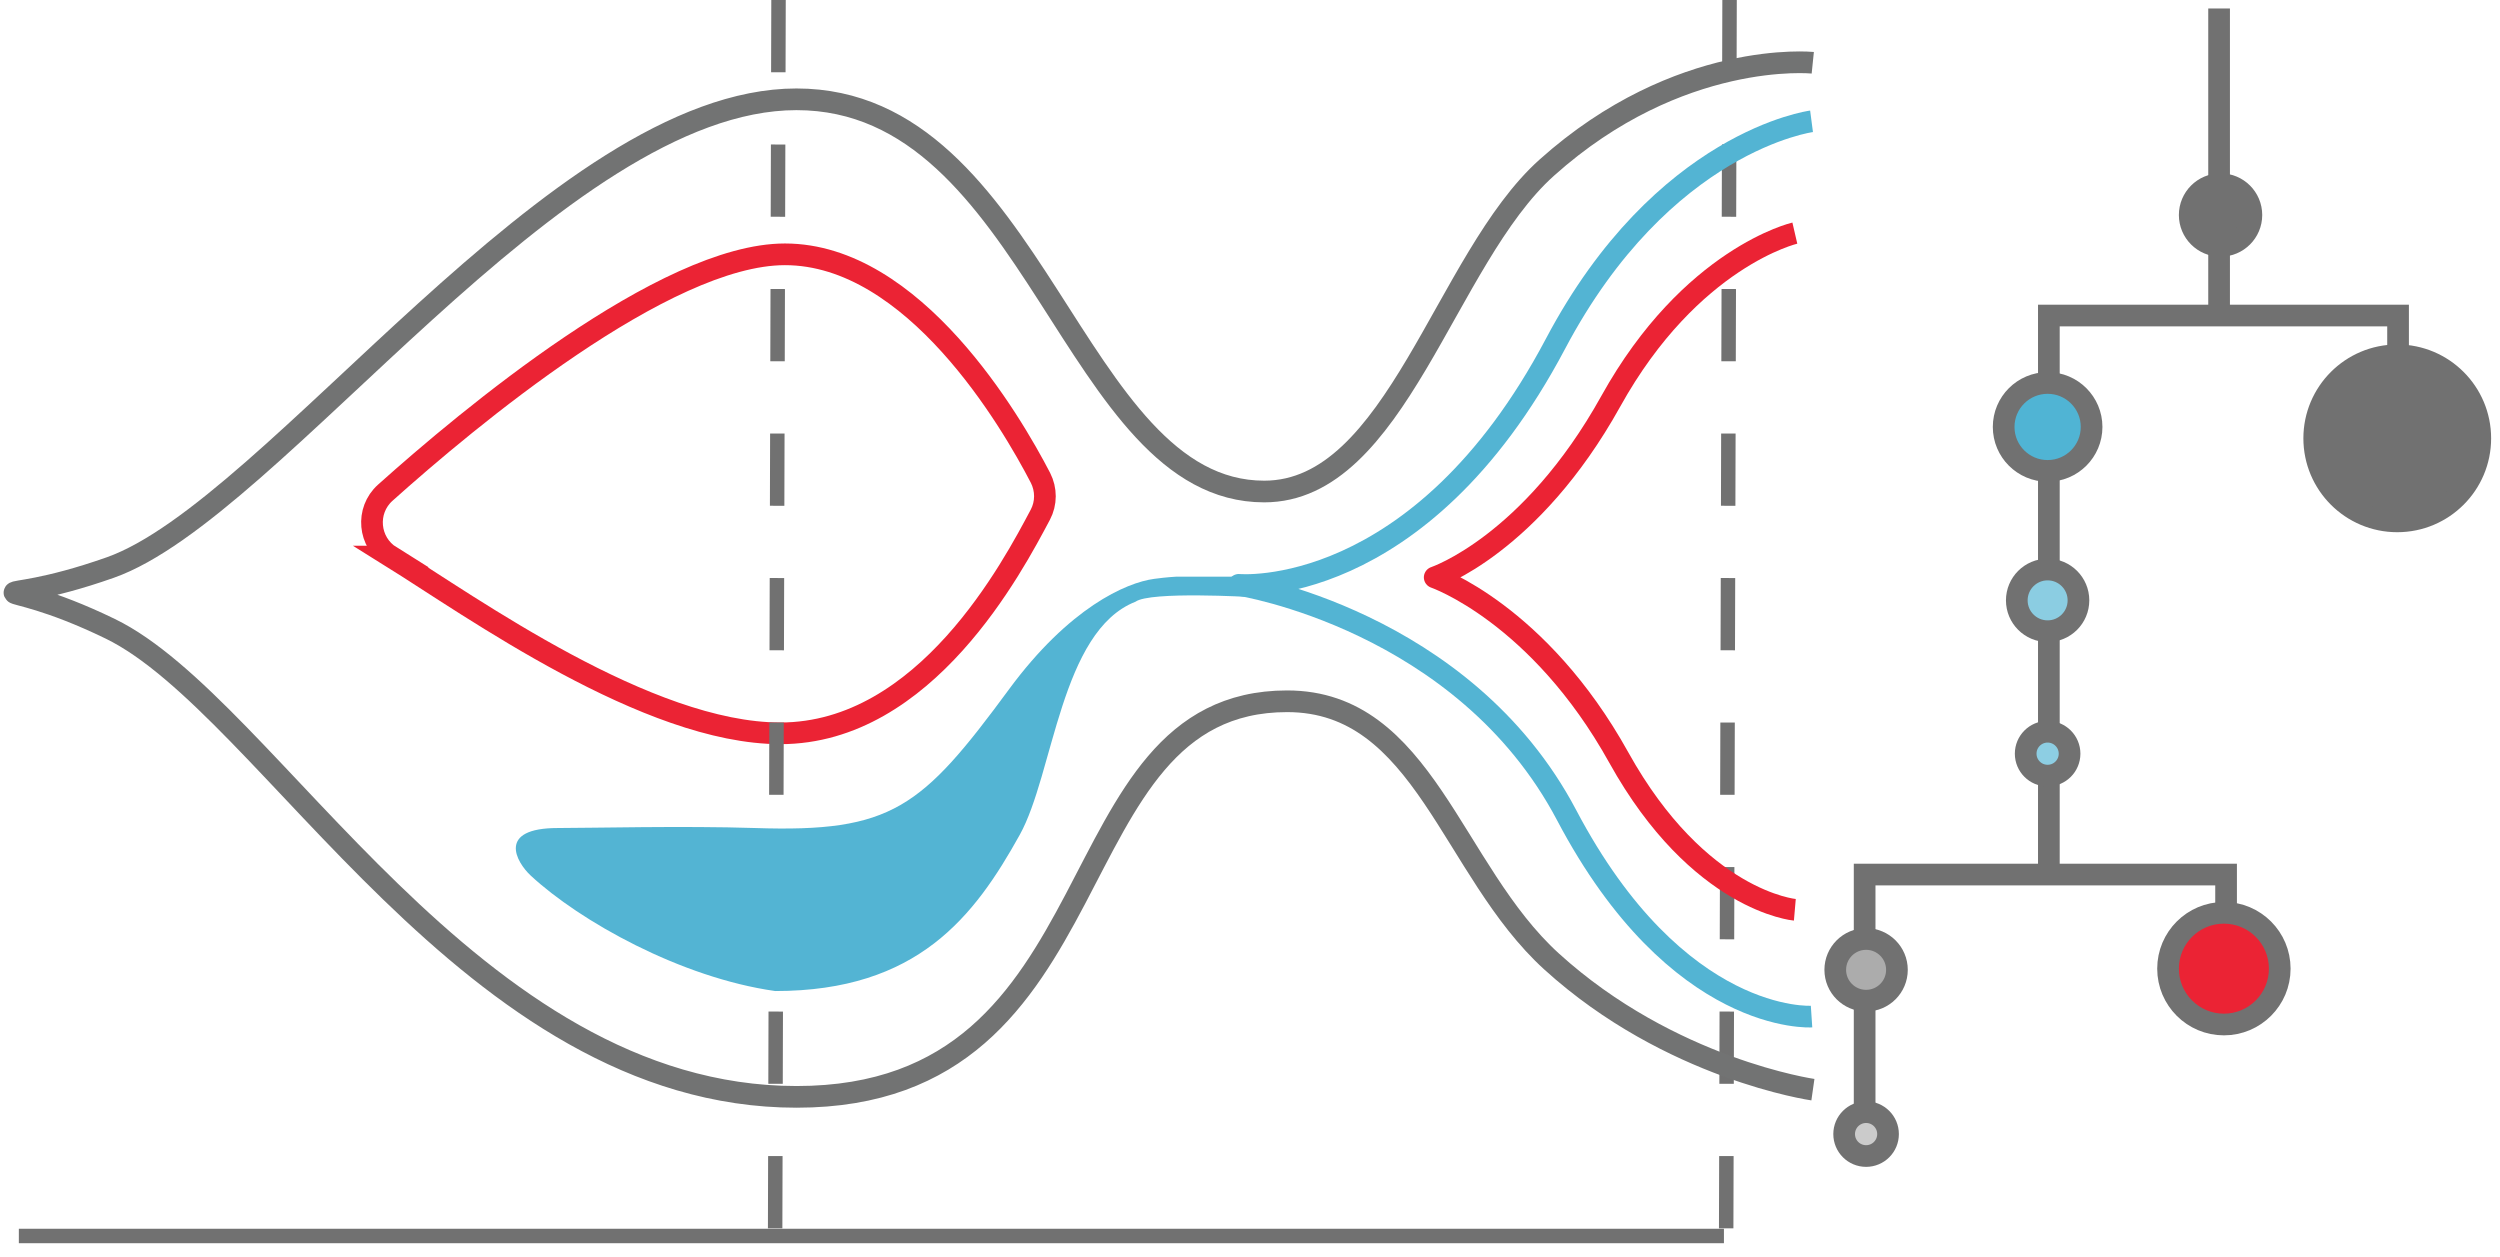 <?xml version="1.0" encoding="UTF-8"?> <svg xmlns="http://www.w3.org/2000/svg" viewBox="0 0 173 87"><svg xmlns="http://www.w3.org/2000/svg" width="126" height="87" viewBox="0 0 126 87" fill="none" x="0"><path d="M27.053 38.516C25.483 37.538 25.286 35.329 26.659 34.097C32.365 28.983 45.996 17.599 54.316 17.599C63.238 17.599 69.978 29.162 71.999 33.063C72.413 33.872 72.413 34.821 71.99 35.62C70.1 39.174 64.056 50.746 53.997 50.746C44.812 50.746 32.628 41.994 27.044 38.516H27.053Z" stroke="#EB2334" stroke-width="1.5" stroke-miterlimit="10"></path><path d="M53.874 0L53.64 85.032" stroke="#717171" stroke-miterlimit="10" stroke-dasharray="5 5"></path><path d="M119.686 0L119.452 85.032" stroke="#717171" stroke-miterlimit="10" stroke-dasharray="5 5"></path><path d="M125.453 75.405C125.453 75.405 115.573 73.995 107.366 66.531C100.419 60.213 98.529 48.528 89.072 48.528C72.657 48.528 77.715 75.903 55.125 75.903C32.534 75.903 18.649 48.857 7.622 43.508C-0.999 39.324 -1.413 42.464 7.622 39.277C18.959 35.282 38.56 6.872 55.115 6.872C71.67 6.872 74.218 34.013 87.483 34.013C96.621 34.013 99.967 17.927 107.037 11.601C116.193 3.394 125.444 4.343 125.444 4.343" stroke="#727373" stroke-width="1.5" stroke-miterlimit="10"></path><path d="M119.296 85.53H1.304" stroke="#717171" stroke-miterlimit="10"></path><path d="M124.203 16.132C124.203 16.132 117.002 17.796 111.465 27.77C105.928 37.735 99.281 39.954 99.281 39.954C99.281 39.954 106.482 42.445 112.019 52.42C117.557 62.385 124.203 62.958 124.203 62.958" stroke="#EB2334" stroke-width="1.5" stroke-linejoin="round"></path><path d="M125.359 8.395C125.359 8.395 115.065 9.739 107.638 23.794C98.209 41.627 85.725 40.471 85.725 40.471C85.725 40.471 101.283 42.887 108.409 56.406C116.081 70.968 125.359 70.347 125.359 70.347" stroke="#53B4D3" stroke-width="1.5" stroke-linejoin="round"></path><path d="M81.378 39.907C81.378 39.907 80.771 39.935 79.868 40.057C77.913 40.321 73.983 42.06 69.837 47.682C63.774 55.917 61.74 57.618 52.235 57.299C47.3 57.139 40.954 57.299 38.604 57.299C34.373 57.299 35.718 59.649 36.724 60.589C40.117 63.739 47.112 67.659 53.645 68.58C63.517 68.58 67.433 63.41 70.567 57.769C72.917 53.538 73.388 43.674 78.58 41.637C79.586 40.904 86.549 41.317 86.549 41.317L86.079 39.907H81.378Z" fill="#53B4D3"></path></svg><svg xmlns="http://www.w3.org/2000/svg" width="47" height="81" viewBox="0 0 47 81" fill="none" x="126"><path d="M15.781 60.519V21.835H39.946L39.946 24.587" stroke="#717171" stroke-width="1.5" stroke-miterlimit="10"></path><path d="M28.045 63.188V60.519H3.033V77.868" stroke="#717171" stroke-width="1.5" stroke-miterlimit="10"></path><path d="M27.561 21.835V0.587" stroke="#717171" stroke-width="1.5" stroke-miterlimit="10"></path><path d="M39.89 36.079C43.064 36.079 45.636 33.506 45.636 30.333C45.636 27.159 43.064 24.587 39.89 24.587C36.717 24.587 34.144 27.159 34.144 30.333C34.144 33.506 36.717 36.079 39.89 36.079Z" fill="#717171" stroke="#717171" stroke-width="1.5" stroke-miterlimit="10"></path><path d="M27.894 70.896C30.028 70.896 31.758 69.166 31.758 67.032C31.758 64.897 30.028 63.167 27.894 63.167C25.76 63.167 24.029 64.897 24.029 67.032C24.029 69.166 25.76 70.896 27.894 70.896Z" fill="#EB2334" stroke="#717171" stroke-width="1.5" stroke-miterlimit="10"></path><path d="M15.695 32.586C17.375 32.586 18.738 31.224 18.738 29.544C18.738 27.864 17.375 26.502 15.695 26.502C14.015 26.502 12.653 27.864 12.653 29.544C12.653 31.224 14.015 32.586 15.695 32.586Z" fill="#50B4D4" stroke="#717171" stroke-width="1.5" stroke-miterlimit="10"></path><path d="M15.695 43.679C16.874 43.679 17.829 42.724 17.829 41.545C17.829 40.367 16.874 39.411 15.695 39.411C14.517 39.411 13.562 40.367 13.562 41.545C13.562 42.724 14.517 43.679 15.695 43.679Z" fill="#8BCDE2" stroke="#717171" stroke-width="1.5" stroke-miterlimit="10"></path><path d="M27.662 17.012C28.84 17.012 29.796 16.057 29.796 14.879C29.796 13.7 28.84 12.745 27.662 12.745C26.483 12.745 25.528 13.7 25.528 14.879C25.528 16.057 26.483 17.012 27.662 17.012Z" fill="#717171" stroke="#717171" stroke-width="1.5" stroke-miterlimit="10"></path><path d="M15.695 53.673C16.534 53.673 17.214 52.993 17.214 52.155C17.214 51.316 16.534 50.636 15.695 50.636C14.857 50.636 14.177 51.316 14.177 52.155C14.177 52.993 14.857 53.673 15.695 53.673Z" fill="#8DCEE3" stroke="#717171" stroke-width="1.5" stroke-miterlimit="10"></path><path d="M3.134 69.246C4.312 69.246 5.268 68.291 5.268 67.112C5.268 65.934 4.312 64.978 3.134 64.978C1.955 64.978 1 65.934 1 67.112C1 68.291 1.955 69.246 3.134 69.246Z" fill="#ACACAC" stroke="#717171" stroke-width="1.5" stroke-miterlimit="10"></path><path d="M3.134 79.997C3.973 79.997 4.652 79.317 4.652 78.478C4.652 77.64 3.973 76.96 3.134 76.96C2.295 76.96 1.615 77.64 1.615 78.478C1.615 79.317 2.295 79.997 3.134 79.997Z" fill="#CBCBCB" stroke="#717171" stroke-width="1.5" stroke-miterlimit="10"></path></svg></svg> 